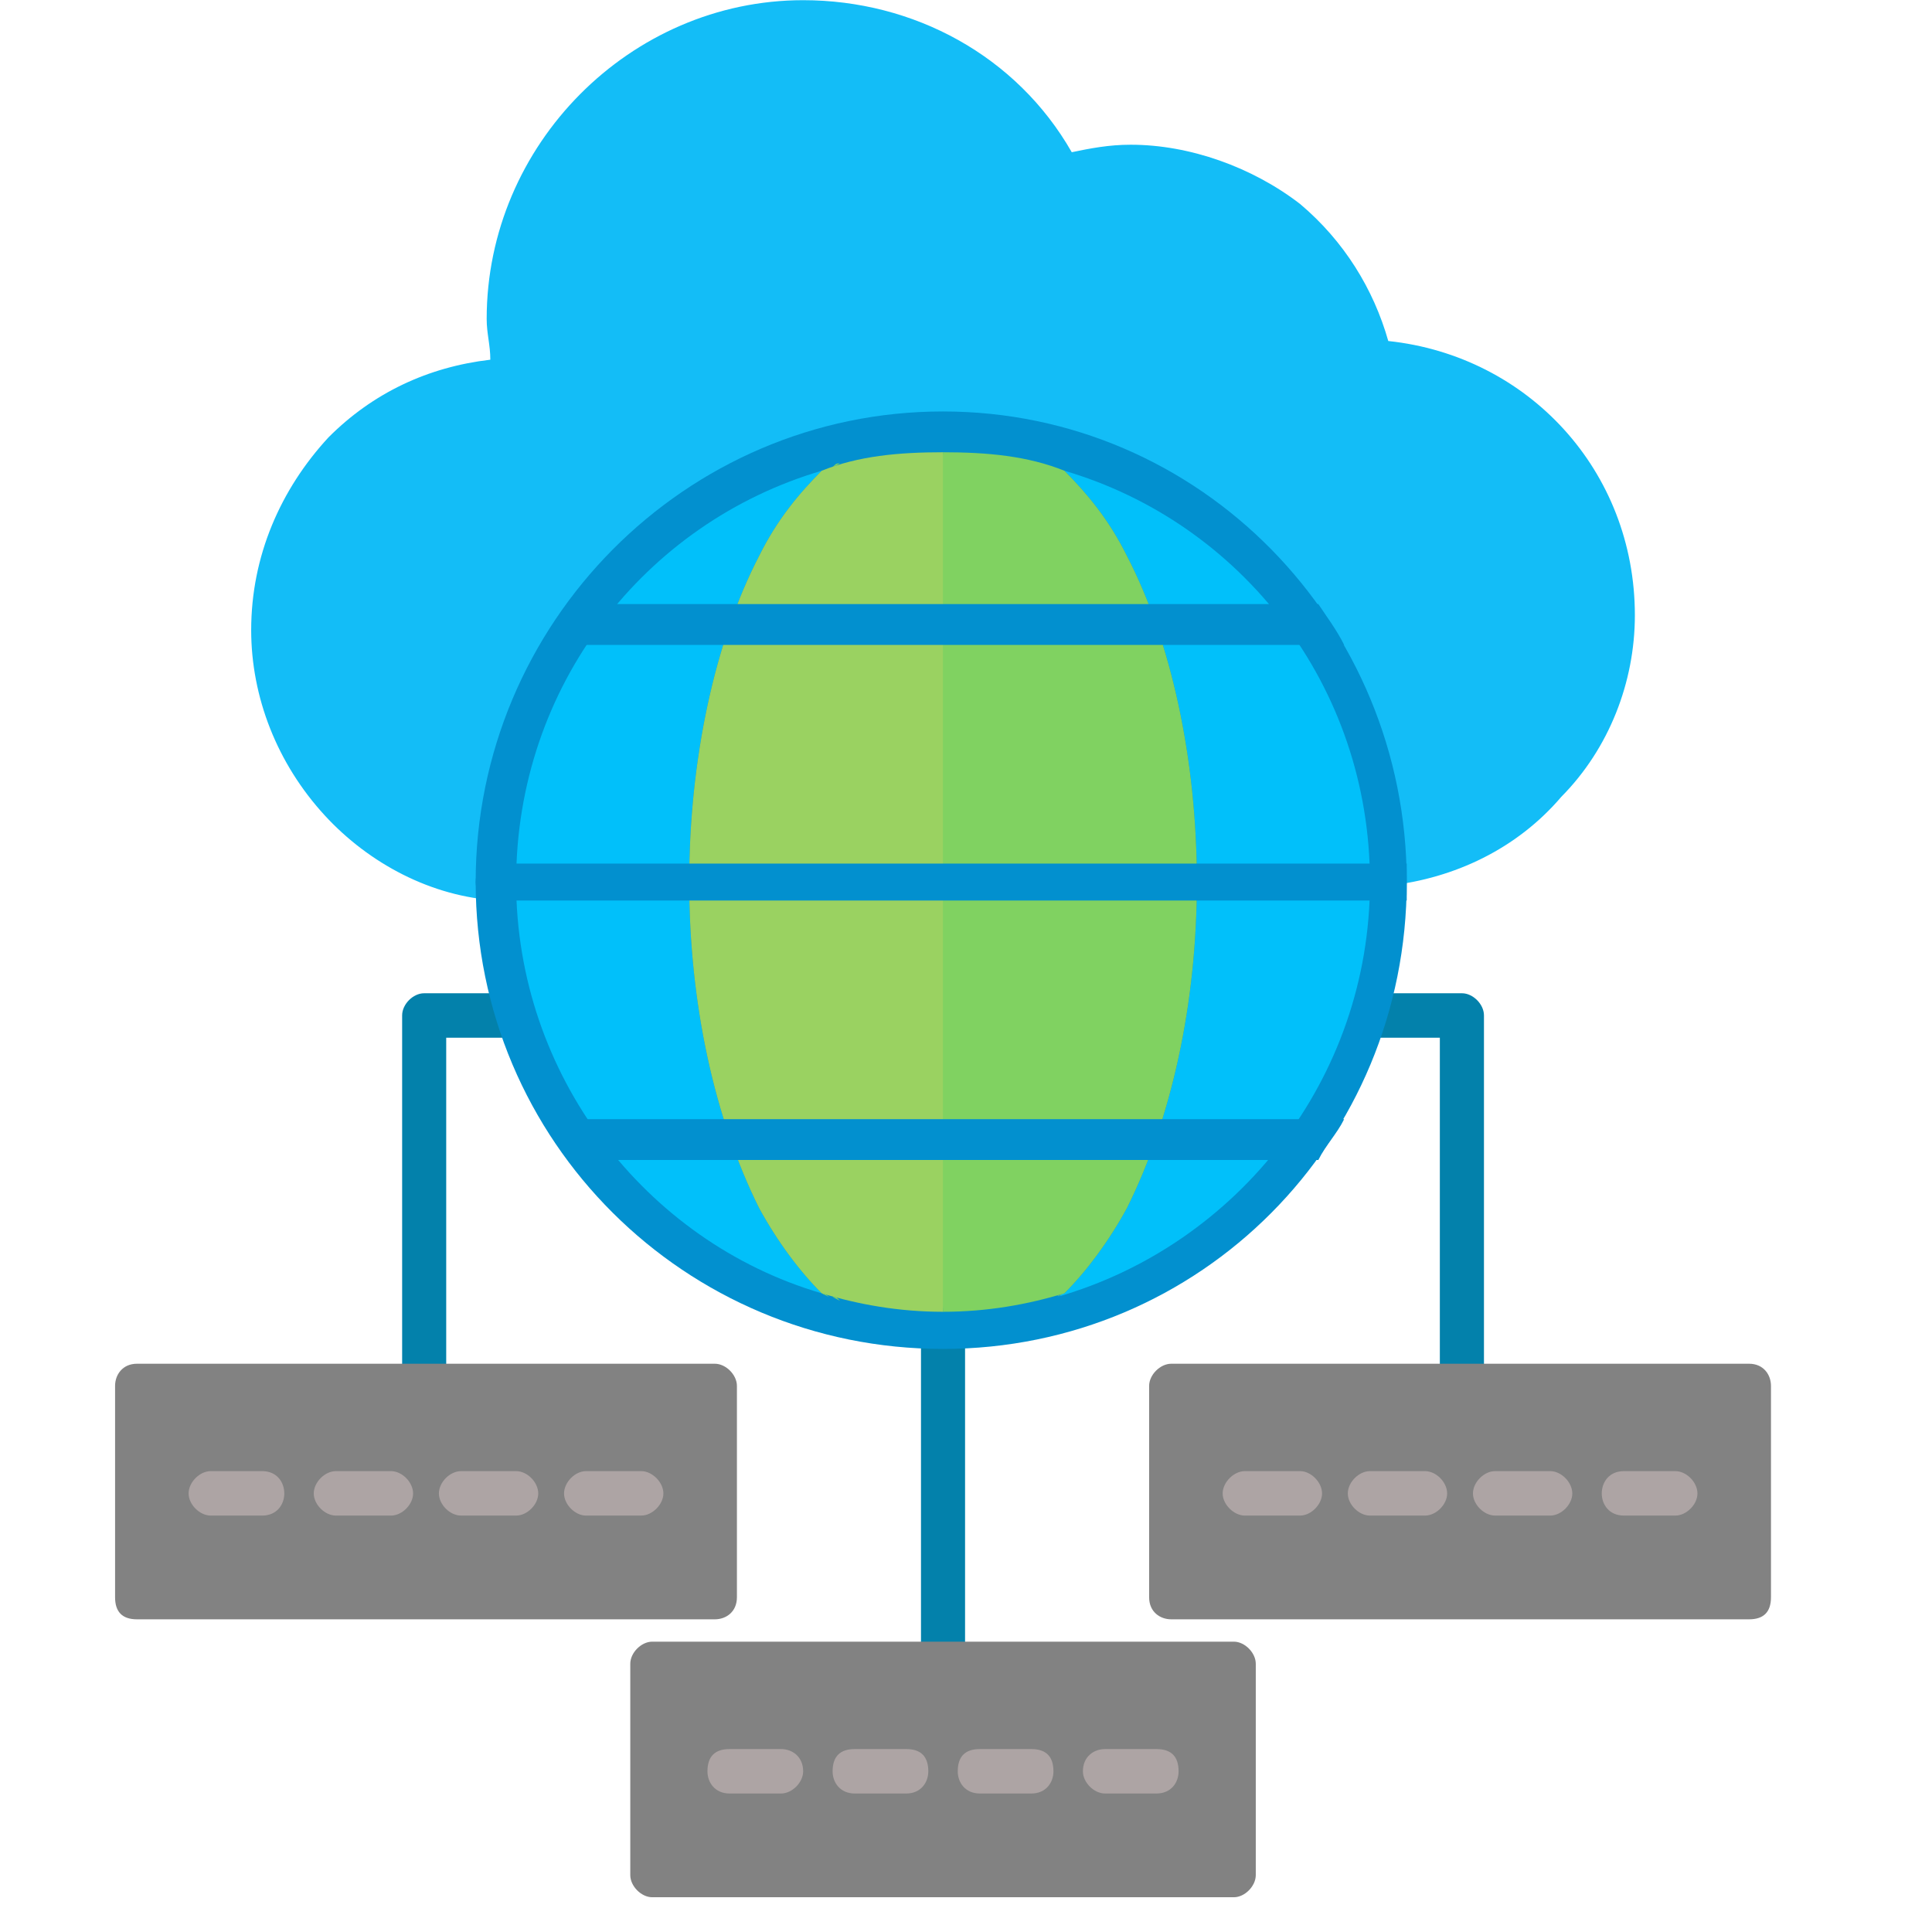 <?xml version="1.0" encoding="UTF-8"?> <svg xmlns="http://www.w3.org/2000/svg" xmlns:xlink="http://www.w3.org/1999/xlink" width="55" zoomAndPan="magnify" viewBox="0 0 41.25 41.25" height="55" preserveAspectRatio="xMidYMid meet" version="1.0"><defs><clipPath id="b19b30c2b0"><path d="M 13 35 L 27 35 L 27 40.512 L 13 40.512 Z M 13 35 " clip-rule="nonzero"></path></clipPath><clipPath id="f37377b6e6"><path d="M 24 29 L 37.812 29 L 37.812 35 L 24 35 Z M 24 29 " clip-rule="nonzero"></path></clipPath><clipPath id="4f8b62b0c6"><path d="M 2.457 29 L 16 29 L 16 35 L 2.457 35 Z M 2.457 29 " clip-rule="nonzero"></path></clipPath></defs><path fill="#0381ab" d="M 20.133 36 C 19.898 36 19.664 35.762 19.664 35.523 L 19.664 28.324 C 19.664 28.09 19.898 27.852 20.133 27.852 C 20.371 27.852 20.605 28.09 20.605 28.324 L 20.605 35.523 C 20.605 35.762 20.371 36 20.133 36 Z M 20.133 36 " fill-opacity="1" fill-rule="evenodd"></path><g clip-path="url(#b19b30c2b0)"><path fill="#828282" d="M 26.344 40.508 L 13.926 40.508 C 13.691 40.508 13.457 40.27 13.457 40.035 L 13.457 35.523 C 13.457 35.289 13.691 35.051 13.926 35.051 L 26.344 35.051 C 26.578 35.051 26.812 35.289 26.812 35.523 L 26.812 40.035 C 26.812 40.27 26.578 40.508 26.344 40.508 Z M 26.344 40.508 " fill-opacity="1" fill-rule="evenodd"></path></g><path fill="#ada4a4" d="M 16.676 38.293 L 15.578 38.293 C 15.262 38.293 15.105 38.055 15.105 37.82 C 15.105 37.504 15.262 37.344 15.578 37.344 L 16.676 37.344 C 16.914 37.344 17.148 37.504 17.148 37.82 C 17.148 38.055 16.914 38.293 16.676 38.293 Z M 16.676 38.293 " fill-opacity="1" fill-rule="evenodd"></path><path fill="#ada4a4" d="M 19.348 38.293 L 18.25 38.293 C 17.934 38.293 17.777 38.055 17.777 37.82 C 17.777 37.504 17.934 37.344 18.25 37.344 L 19.348 37.344 C 19.664 37.344 19.82 37.504 19.82 37.82 C 19.82 38.055 19.664 38.293 19.348 38.293 Z M 19.348 38.293 " fill-opacity="1" fill-rule="evenodd"></path><path fill="#ada4a4" d="M 22.02 38.293 L 20.922 38.293 C 20.605 38.293 20.449 38.055 20.449 37.82 C 20.449 37.504 20.605 37.344 20.922 37.344 L 22.02 37.344 C 22.336 37.344 22.492 37.504 22.492 37.82 C 22.492 38.055 22.336 38.293 22.02 38.293 Z M 22.02 38.293 " fill-opacity="1" fill-rule="evenodd"></path><path fill="#ada4a4" d="M 24.691 38.293 L 23.594 38.293 C 23.355 38.293 23.121 38.055 23.121 37.82 C 23.121 37.504 23.355 37.344 23.594 37.344 L 24.691 37.344 C 25.008 37.344 25.164 37.504 25.164 37.82 C 25.164 38.055 25.008 38.293 24.691 38.293 Z M 24.691 38.293 " fill-opacity="1" fill-rule="evenodd"></path><path fill="#13bdf7" d="M 10.707 19.227 C 10.629 19.227 10.629 19.227 10.629 19.227 C 9.215 19.148 7.879 18.438 6.934 17.41 C 5.914 16.301 5.363 14.879 5.363 13.453 C 5.363 11.871 5.992 10.445 7.012 9.34 C 7.957 8.391 9.133 7.836 10.469 7.68 C 10.469 7.363 10.391 7.125 10.391 6.809 C 10.391 3.09 13.457 0.004 17.148 0.004 C 19.508 0.004 21.707 1.191 22.883 3.25 C 23.277 3.168 23.672 3.09 24.141 3.09 C 25.398 3.09 26.734 3.566 27.758 4.355 C 28.699 5.148 29.328 6.176 29.641 7.281 C 32.629 7.598 34.906 10.051 34.906 13.137 C 34.906 14.562 34.355 15.984 33.336 17.012 C 32.391 18.121 31.055 18.754 29.641 18.91 C 29.484 18.91 29.406 18.91 29.25 18.754 C 29.172 18.676 29.094 18.594 29.094 18.438 C 28.934 13.613 25.008 9.734 20.133 9.734 C 15.184 9.734 11.176 13.848 11.176 18.754 C 11.176 18.91 11.098 19.07 11.02 19.148 C 10.941 19.227 10.785 19.227 10.707 19.227 Z M 10.707 19.227 " fill-opacity="1" fill-rule="evenodd"></path><path fill="#0381ab" d="M 31.215 30.066 C 30.898 30.066 30.742 29.906 30.742 29.59 L 30.742 22.156 L 29.172 22.156 C 28.855 22.156 28.699 21.996 28.699 21.68 C 28.699 21.441 28.855 21.207 29.172 21.207 L 31.215 21.207 C 31.449 21.207 31.684 21.441 31.684 21.68 L 31.684 29.59 C 31.684 29.906 31.449 30.066 31.215 30.066 Z M 9.055 30.066 C 8.82 30.066 8.586 29.906 8.586 29.59 L 8.586 21.68 C 8.586 21.441 8.82 21.207 9.055 21.207 L 11.098 21.207 C 11.414 21.207 11.57 21.441 11.57 21.68 C 11.57 21.996 11.414 22.156 11.098 22.156 L 9.527 22.156 L 9.527 29.59 C 9.527 29.906 9.371 30.066 9.055 30.066 Z M 9.055 30.066 " fill-opacity="1" fill-rule="evenodd"></path><g clip-path="url(#f37377b6e6)"><path fill="#828282" d="M 37.344 34.574 L 25.008 34.574 C 24.77 34.574 24.535 34.418 24.535 34.102 L 24.535 29.59 C 24.535 29.355 24.77 29.117 25.008 29.117 L 37.344 29.117 C 37.656 29.117 37.812 29.355 37.812 29.59 L 37.812 34.102 C 37.812 34.418 37.656 34.574 37.344 34.574 Z M 37.344 34.574 " fill-opacity="1" fill-rule="evenodd"></path></g><path fill="#ada4a4" d="M 27.758 32.359 L 26.578 32.359 C 26.344 32.359 26.105 32.121 26.105 31.887 C 26.105 31.648 26.344 31.41 26.578 31.41 L 27.758 31.41 C 27.992 31.41 28.227 31.648 28.227 31.887 C 28.227 32.121 27.992 32.359 27.758 32.359 Z M 27.758 32.359 " fill-opacity="1" fill-rule="evenodd"></path><path fill="#ada4a4" d="M 30.426 32.359 L 29.25 32.359 C 29.012 32.359 28.777 32.121 28.777 31.887 C 28.777 31.648 29.012 31.41 29.25 31.41 L 30.426 31.41 C 30.664 31.41 30.898 31.648 30.898 31.887 C 30.898 32.121 30.664 32.359 30.426 32.359 Z M 30.426 32.359 " fill-opacity="1" fill-rule="evenodd"></path><path fill="#ada4a4" d="M 33.098 32.359 L 31.922 32.359 C 31.684 32.359 31.449 32.121 31.449 31.887 C 31.449 31.648 31.684 31.41 31.922 31.41 L 33.098 31.41 C 33.336 31.41 33.57 31.648 33.57 31.887 C 33.57 32.121 33.336 32.359 33.098 32.359 Z M 33.098 32.359 " fill-opacity="1" fill-rule="evenodd"></path><path fill="#ada4a4" d="M 35.77 32.359 L 34.672 32.359 C 34.355 32.359 34.199 32.121 34.199 31.887 C 34.199 31.648 34.355 31.41 34.672 31.41 L 35.77 31.41 C 36.008 31.41 36.242 31.648 36.242 31.887 C 36.242 32.121 36.008 32.359 35.77 32.359 Z M 35.77 32.359 " fill-opacity="1" fill-rule="evenodd"></path><path fill="#0290cf" d="M 20.133 28.801 C 14.633 28.801 10.156 24.371 10.156 18.832 C 10.156 13.297 14.633 8.785 20.133 8.785 C 25.633 8.785 30.035 13.297 30.035 18.832 C 30.035 24.371 25.633 28.801 20.133 28.801 Z M 20.133 28.801 " fill-opacity="1" fill-rule="evenodd"></path><path fill="#01c0fa" d="M 18.328 9.812 C 18.328 9.812 18.25 9.812 18.25 9.812 C 18.25 9.812 18.328 9.812 18.328 9.812 Z M 18.172 9.895 C 18.094 9.895 18.094 9.895 18.012 9.895 C 18.094 9.895 18.094 9.895 18.172 9.895 Z M 17.934 9.895 C 17.855 9.895 17.855 9.895 17.777 9.973 C 17.855 9.895 17.855 9.895 17.934 9.895 Z M 17.699 9.973 C 17.699 9.973 17.621 9.973 17.543 9.973 C 17.621 9.973 17.699 9.973 17.699 9.973 Z M 17.543 10.051 C 13.77 11.16 11.02 14.641 11.02 18.832 C 11.02 22.945 13.77 26.508 17.543 27.613 C 17.07 27.141 16.598 26.508 16.207 25.793 C 15.262 23.895 14.715 21.441 14.715 18.832 C 14.715 16.223 15.262 13.691 16.207 11.871 C 16.598 11.082 17.07 10.527 17.543 10.051 Z M 17.543 27.613 C 17.621 27.613 17.699 27.691 17.699 27.691 C 17.699 27.691 17.621 27.613 17.543 27.613 Z M 17.777 27.691 C 17.855 27.691 17.855 27.691 17.934 27.773 C 17.855 27.691 17.855 27.691 17.777 27.691 Z M 18.012 27.773 C 18.094 27.773 18.094 27.773 18.172 27.773 C 18.094 27.773 18.094 27.773 18.012 27.773 Z M 18.25 27.773 C 18.25 27.852 18.328 27.852 18.328 27.852 C 18.328 27.852 18.25 27.852 18.25 27.773 Z M 21.941 27.852 C 21.941 27.852 22.02 27.852 22.02 27.773 C 22.02 27.852 21.941 27.852 21.941 27.852 Z M 22.098 27.773 C 22.176 27.773 22.258 27.773 22.258 27.773 C 22.258 27.773 22.176 27.773 22.098 27.773 Z M 22.336 27.773 C 22.414 27.691 22.414 27.691 22.492 27.691 C 22.414 27.691 22.414 27.691 22.336 27.773 Z M 22.57 27.691 C 26.422 26.586 29.25 23.027 29.25 18.832 C 29.25 14.641 26.5 11.16 22.727 10.051 C 23.199 10.527 23.672 11.082 24.062 11.871 C 25.008 13.691 25.555 16.223 25.555 18.832 C 25.555 21.441 25.008 23.895 24.062 25.793 C 23.672 26.508 23.199 27.141 22.727 27.613 C 22.648 27.613 22.648 27.691 22.57 27.691 Z M 22.727 9.973 C 22.648 9.973 22.57 9.973 22.57 9.973 C 22.57 9.973 22.648 9.973 22.727 9.973 Z M 22.492 9.973 C 22.414 9.895 22.414 9.895 22.336 9.895 C 22.414 9.895 22.414 9.895 22.492 9.973 Z M 22.258 9.895 C 22.176 9.895 22.176 9.895 22.098 9.895 C 22.176 9.895 22.176 9.895 22.258 9.895 Z M 22.02 9.812 C 22.02 9.812 21.941 9.812 21.941 9.812 C 21.941 9.812 22.02 9.812 22.02 9.812 Z M 22.02 9.812 " fill-opacity="1" fill-rule="evenodd"></path><path fill="#9ad261" d="M 20.133 28.008 C 19.191 28.008 18.328 27.852 17.543 27.613 C 17.07 27.141 16.598 26.508 16.207 25.793 C 15.262 23.895 14.715 21.441 14.715 18.832 C 14.715 16.223 15.262 13.691 16.207 11.871 C 16.598 11.082 17.07 10.527 17.543 10.051 C 18.328 9.734 19.191 9.656 20.133 9.656 C 21.234 14.719 21.469 16.145 20.133 28.008 Z M 22.727 27.613 C 22.492 27.691 22.57 27.691 22.727 27.613 Z M 22.727 27.613 " fill-opacity="1" fill-rule="evenodd"></path><path fill="#80d261" d="M 18.172 9.895 C 18.094 9.895 18.094 9.895 18.012 9.895 Z M 17.934 9.895 C 17.855 9.895 17.855 9.895 17.777 9.973 Z M 20.133 28.008 C 21.078 28.008 21.941 27.852 22.727 27.613 C 23.199 27.141 23.672 26.508 24.062 25.793 C 25.008 23.895 25.555 21.441 25.555 18.832 C 25.555 16.223 25.008 13.691 24.062 11.871 C 23.672 11.082 23.199 10.527 22.727 10.051 C 21.941 9.734 21.078 9.656 20.133 9.656 C 20.133 14.719 20.133 16.145 20.133 28.008 Z M 17.543 27.613 C 17.621 27.613 17.699 27.691 17.699 27.691 Z M 17.777 27.691 C 17.855 27.691 17.855 27.691 17.934 27.773 Z M 18.012 27.773 C 18.094 27.773 18.094 27.773 18.172 27.773 Z M 18.012 27.773 " fill-opacity="1" fill-rule="evenodd"></path><path fill="#0290cf" d="M 12.121 24.766 C 11.965 24.449 11.727 24.211 11.57 23.895 L 28.699 23.895 C 28.543 24.211 28.305 24.449 28.148 24.766 Z M 10.234 19.227 C 10.234 19.07 10.156 18.992 10.156 18.832 C 10.156 18.676 10.234 18.516 10.234 18.438 L 30.035 18.438 C 30.035 18.516 30.035 18.676 30.035 18.832 C 30.035 18.992 30.035 19.07 30.035 19.227 Z M 11.57 13.77 C 11.727 13.453 11.965 13.137 12.121 12.898 L 28.148 12.898 C 28.305 13.137 28.543 13.453 28.699 13.77 Z M 11.57 13.77 " fill-opacity="1" fill-rule="evenodd"></path><g clip-path="url(#4f8b62b0c6)"><path fill="#828282" d="M 15.262 34.574 L 2.926 34.574 C 2.613 34.574 2.457 34.418 2.457 34.102 L 2.457 29.59 C 2.457 29.355 2.613 29.117 2.926 29.117 L 15.262 29.117 C 15.5 29.117 15.734 29.355 15.734 29.59 L 15.734 34.102 C 15.734 34.418 15.5 34.574 15.262 34.574 Z M 15.262 34.574 " fill-opacity="1" fill-rule="evenodd"></path></g><path fill="#ada4a4" d="M 5.598 32.359 L 4.5 32.359 C 4.262 32.359 4.027 32.121 4.027 31.887 C 4.027 31.648 4.262 31.41 4.5 31.41 L 5.598 31.41 C 5.914 31.41 6.07 31.648 6.07 31.887 C 6.07 32.121 5.914 32.359 5.598 32.359 Z M 5.598 32.359 " fill-opacity="1" fill-rule="evenodd"></path><path fill="#ada4a4" d="M 8.348 32.359 L 7.172 32.359 C 6.934 32.359 6.699 32.121 6.699 31.887 C 6.699 31.648 6.934 31.41 7.172 31.41 L 8.348 31.41 C 8.586 31.41 8.82 31.648 8.82 31.887 C 8.82 32.121 8.586 32.359 8.348 32.359 Z M 8.348 32.359 " fill-opacity="1" fill-rule="evenodd"></path><path fill="#ada4a4" d="M 11.02 32.359 L 9.844 32.359 C 9.605 32.359 9.371 32.121 9.371 31.887 C 9.371 31.648 9.605 31.41 9.844 31.41 L 11.02 31.41 C 11.258 31.41 11.492 31.648 11.492 31.887 C 11.492 32.121 11.258 32.359 11.02 32.359 Z M 11.02 32.359 " fill-opacity="1" fill-rule="evenodd"></path><path fill="#ada4a4" d="M 13.691 32.359 L 12.512 32.359 C 12.277 32.359 12.043 32.121 12.043 31.887 C 12.043 31.648 12.277 31.41 12.512 31.41 L 13.691 31.41 C 13.926 31.41 14.164 31.648 14.164 31.887 C 14.164 32.121 13.926 32.359 13.691 32.359 Z M 13.691 32.359 " fill-opacity="1" fill-rule="evenodd"></path></svg> 